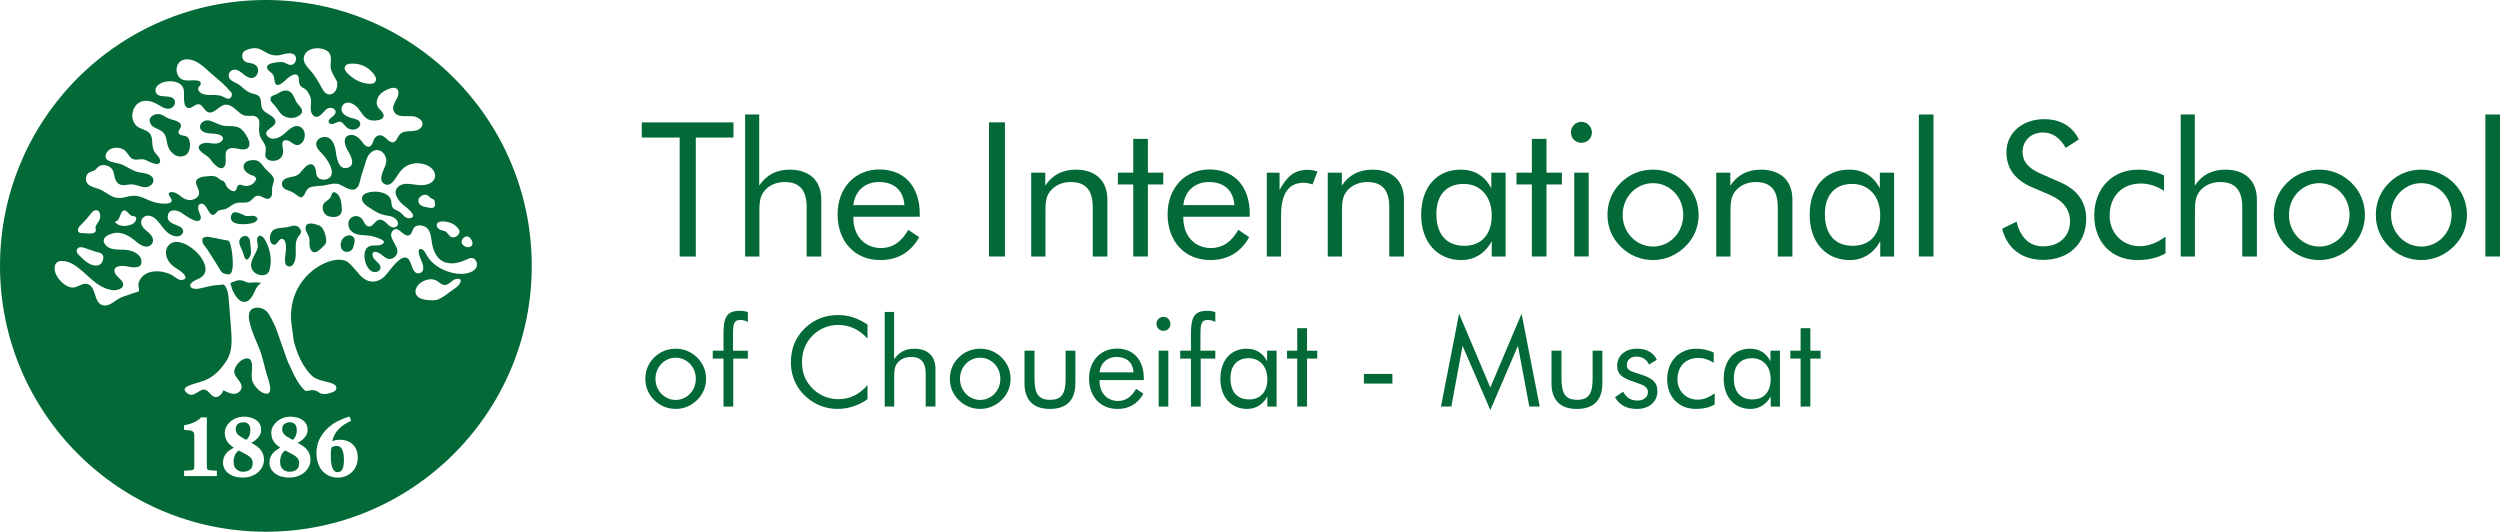 <svg version="1.1" id="Layer_1" xmlns="http://www.w3.org/2000/svg" xmlns:xlink="http://www.w3.org/1999/xlink" x="0px" y="0px"
	 viewBox="0 0 199.904 42.52" enable-background="new 0 0 199.904 42.52" xml:space="preserve">
<g>
	<g>
		<path fill="#026937" d="M54.347,11h-3.03V9.785h7.335V11h-3.015v9.51h-1.29V11z"/>
		<path fill="#026937" d="M59.582,9.155h1.125v5.685c0.585-0.869,1.395-1.275,2.445-1.275c1.56,0,2.52,0.871,2.52,2.385v4.561h-1.17
			v-3.945c0-1.35-0.555-2.01-1.755-2.01c-0.675,0-1.26,0.256-1.635,0.721c-0.39,0.479-0.39,1.035-0.39,1.77v3.465h-1.14V9.155z"/>
		<path fill="#026937" d="M68.236,17.33c0,0.029,0,0.074,0,0.105c0,1.454,0.93,2.399,2.22,2.399c0.9,0,1.62-0.479,2.175-1.455
			l0.87,0.585c-0.675,1.215-1.725,1.83-3.105,1.83c-2.04,0-3.42-1.471-3.42-3.66c0-2.115,1.395-3.584,3.345-3.584
			c1.965,0,3.225,1.334,3.225,3.555c0,0.074,0,0.149,0,0.225H68.236z M70.276,14.555c-1.095,0-1.92,0.705-2.04,1.846h4.08
			C72.241,15.215,71.491,14.555,70.276,14.555z"/>
		<path fill="#026937" d="M79.082,9.785h1.275V20.51h-1.275V9.785z"/>
		<path fill="#026937" d="M82.457,13.805h1.125v1.035c0.584-0.869,1.395-1.275,2.445-1.275c1.559,0,2.52,0.871,2.52,2.385v4.561
			h-1.17v-3.945c0-1.35-0.555-2.01-1.756-2.01c-0.674,0-1.26,0.256-1.635,0.721c-0.389,0.479-0.389,1.035-0.389,1.77v3.465h-1.141
			V13.805z"/>
		<path fill="#026937" d="M89.386,14.75v-0.945h1.23v-2.699h1.17v2.699h1.23v0.945h-1.23v5.76h-1.17v-5.76H89.386z"/>
		<path fill="#026937" d="M94.621,17.33c0,0.029,0,0.074,0,0.105c0,1.454,0.93,2.399,2.221,2.399c0.9,0,1.619-0.479,2.174-1.455
			l0.871,0.585c-0.676,1.215-1.725,1.83-3.105,1.83c-2.039,0-3.42-1.471-3.42-3.66c0-2.115,1.395-3.584,3.346-3.584
			c1.965,0,3.225,1.334,3.225,3.555c0,0.074,0,0.149,0,0.225H94.621z M96.662,14.555c-1.096,0-1.92,0.705-2.041,1.846h4.08
			C98.626,15.215,97.876,14.555,96.662,14.555z"/>
		<path fill="#026937" d="M101.296,13.805h1.02V15.2c0.6-1.14,1.23-1.62,2.25-1.62c0.27,0,0.525,0.045,0.779,0.135l-0.391,1.035
			c-0.254-0.09-0.494-0.135-0.705-0.135c-1.215,0-1.814,0.869-1.814,2.625v3.27h-1.139V13.805z"/>
		<path fill="#026937" d="M106.171,13.805h1.125v1.035c0.584-0.869,1.395-1.275,2.443-1.275c1.561,0,2.521,0.871,2.521,2.385v4.561
			h-1.17v-3.945c0-1.35-0.557-2.01-1.756-2.01c-0.676,0-1.26,0.256-1.635,0.721c-0.391,0.479-0.391,1.035-0.391,1.77v3.465h-1.139
			V13.805z"/>
		<path fill="#026937" d="M120.39,20.51h-1.109v-1.215c-0.541,0.975-1.395,1.5-2.43,1.5c-1.92,0-3.211-1.426-3.211-3.615
			c0-2.25,1.275-3.615,3.15-3.615c1.125,0,1.949,0.511,2.459,1.5v-1.26h1.141V20.51z M117.046,14.705
			c-1.381,0-2.191,0.885-2.191,2.415c0,1.62,0.811,2.534,2.236,2.534c1.35,0,2.189-0.885,2.189-2.43
			C119.281,15.665,118.335,14.705,117.046,14.705z"/>
		<path fill="#026937" d="M121.261,14.75v-0.945h1.229v-2.699h1.17v2.699h1.23v0.945h-1.23v5.76h-1.17v-5.76H121.261z"/>
		<path fill="#026937" d="M126.451,9.74c0.465,0,0.84,0.391,0.84,0.855s-0.375,0.824-0.84,0.824s-0.84-0.359-0.84-0.84
			C125.611,10.115,125.986,9.74,126.451,9.74z M125.88,13.805h1.154v6.705h-1.154V13.805z"/>
		<path fill="#026937" d="M129.599,14.615c0.691-0.69,1.59-1.051,2.58-1.051s1.875,0.375,2.58,1.065
			c0.691,0.675,1.066,1.575,1.066,2.55s-0.375,1.86-1.066,2.535c-0.705,0.689-1.604,1.08-2.58,1.08c-0.99,0-1.889-0.375-2.58-1.064
			c-0.705-0.705-1.064-1.576-1.064-2.551S128.894,15.305,129.599,14.615z M132.179,19.715c1.336,0,2.416-1.109,2.416-2.535
			c0-1.425-1.08-2.535-2.416-2.535c-1.35,0-2.43,1.11-2.43,2.535C129.75,18.605,130.845,19.715,132.179,19.715z"/>
		<path fill="#026937" d="M137.234,13.805h1.125v1.035c0.586-0.869,1.396-1.275,2.445-1.275c1.561,0,2.52,0.871,2.52,2.385v4.561
			h-1.17v-3.945c0-1.35-0.555-2.01-1.754-2.01c-0.676,0-1.26,0.256-1.635,0.721c-0.391,0.479-0.391,1.035-0.391,1.77v3.465h-1.141
			V13.805z"/>
		<path fill="#026937" d="M151.455,20.51h-1.109v-1.215c-0.541,0.975-1.396,1.5-2.432,1.5c-1.92,0-3.209-1.426-3.209-3.615
			c0-2.25,1.275-3.615,3.15-3.615c1.125,0,1.949,0.511,2.459,1.5v-1.26h1.141V20.51z M148.109,14.705
			c-1.379,0-2.189,0.885-2.189,2.415c0,1.62,0.811,2.534,2.234,2.534c1.352,0,2.191-0.885,2.191-2.43
			C150.345,15.665,149.4,14.705,148.109,14.705z"/>
		<path fill="#026937" d="M153.435,9.155h1.17V20.51h-1.17V9.155z"/>
		<path fill="#026937" d="M166.814,17.495c0,1.965-1.365,3.284-3.436,3.284c-1.693,0-2.879-0.899-3.283-2.489l1.154-0.57
			c0.314,1.306,1.051,1.979,2.129,1.979c1.291,0,2.146-0.824,2.146-1.994c0-0.96-0.555-1.665-1.666-2.145l-1.305-0.556
			c-1.424-0.601-2.115-1.53-2.115-2.835c0-1.5,1.23-2.64,3.016-2.64c1.289,0,2.25,0.555,2.775,1.62l-1.051,0.675
			c-0.465-0.81-1.051-1.229-1.814-1.229c-0.961,0-1.635,0.645-1.635,1.56c0,0.765,0.465,1.305,1.439,1.725l1.529,0.675
			C166.109,15.154,166.814,16.145,166.814,17.495z"/>
		<path fill="#026937" d="M173.16,20.255c-0.615,0.36-1.381,0.54-2.25,0.54c-2.086,0-3.451-1.455-3.451-3.57
			c0-2.189,1.486-3.66,3.496-3.66c0.75,0,1.469,0.166,2.084,0.465v1.23c-0.57-0.375-1.199-0.585-1.859-0.585
			c-1.471,0-2.49,0.99-2.49,2.58c0,1.351,1.006,2.43,2.4,2.43c0.719,0,1.365-0.255,2.07-0.765V20.255z"/>
		<path fill="#026937" d="M174.375,9.155h1.125v5.685c0.584-0.869,1.395-1.275,2.443-1.275c1.561,0,2.521,0.871,2.521,2.385v4.561
			h-1.17v-3.945c0-1.35-0.557-2.01-1.756-2.01c-0.676,0-1.26,0.256-1.635,0.721c-0.391,0.479-0.391,1.035-0.391,1.77v3.465h-1.139
			V9.155z"/>
		<path fill="#026937" d="M182.878,14.615c0.691-0.69,1.59-1.051,2.58-1.051s1.875,0.375,2.58,1.065
			c0.689,0.675,1.064,1.575,1.064,2.55s-0.375,1.86-1.064,2.535c-0.705,0.689-1.605,1.08-2.58,1.08c-0.99,0-1.889-0.375-2.58-1.064
			c-0.705-0.705-1.064-1.576-1.064-2.551S182.173,15.305,182.878,14.615z M185.458,19.715c1.336,0,2.416-1.109,2.416-2.535
			c0-1.425-1.08-2.535-2.416-2.535c-1.35,0-2.43,1.11-2.43,2.535C183.029,18.605,184.125,19.715,185.458,19.715z"/>
		<path fill="#026937" d="M191.039,14.615c0.689-0.69,1.59-1.051,2.58-1.051s1.875,0.375,2.58,1.065
			c0.689,0.675,1.064,1.575,1.064,2.55s-0.375,1.86-1.064,2.535c-0.705,0.689-1.605,1.08-2.58,1.08c-0.99,0-1.891-0.375-2.58-1.064
			c-0.705-0.705-1.064-1.576-1.064-2.551S190.333,15.305,191.039,14.615z M193.619,19.715c1.334,0,2.414-1.109,2.414-2.535
			c0-1.425-1.08-2.535-2.414-2.535c-1.35,0-2.43,1.11-2.43,2.535C191.189,18.605,192.283,19.715,193.619,19.715z"/>
		<path fill="#026937" d="M198.734,9.155h1.17V20.51h-1.17V9.155z"/>
		<path fill="#026937" d="M52.312,28.582c0.46-0.46,1.06-0.699,1.719-0.699s1.249,0.25,1.719,0.709
			c0.46,0.449,0.709,1.049,0.709,1.699c0,0.649-0.25,1.239-0.709,1.689c-0.47,0.459-1.069,0.719-1.719,0.719
			c-0.66,0-1.259-0.25-1.719-0.709c-0.47-0.47-0.709-1.05-0.709-1.699C51.602,29.641,51.842,29.041,52.312,28.582z M54.031,31.98
			c0.889,0,1.609-0.74,1.609-1.689s-0.72-1.689-1.609-1.689c-0.9,0-1.619,0.74-1.619,1.689S53.141,31.98,54.031,31.98z"/>
		<path fill="#026937" d="M57.852,28.672h-0.859v-0.63h0.859v-1.289c0-1.339,0.22-1.899,1.289-1.899c0.23,0,0.45,0.03,0.66,0.101
			v0.79c-0.2-0.111-0.399-0.16-0.6-0.16c-0.57,0-0.589,0.409-0.589,1.27v1.188H59.8v0.63h-1.169v3.838h-0.779V28.672z"/>
		<path fill="#026937" d="M66.99,25.983c-0.75,0-1.509,0.319-2.039,0.87c-0.55,0.568-0.819,1.269-0.819,2.108
			c0,0.659,0.16,1.22,0.49,1.688c0.569,0.811,1.439,1.27,2.408,1.27c0.9,0,1.689-0.369,2.339-1.129v1.129
			c-0.709,0.51-1.539,0.779-2.409,0.779c-0.759,0-1.489-0.229-2.109-0.659c-1.039-0.72-1.609-1.799-1.609-3.068
			c0-1.109,0.37-1.999,1.119-2.729c0.73-0.7,1.609-1.05,2.659-1.05c0.85,0,1.609,0.26,2.349,0.77v1.109
			C68.679,26.323,67.919,25.983,66.99,25.983z"/>
		<path fill="#026937" d="M70.742,24.943h0.75v3.789c0.39-0.58,0.929-0.85,1.629-0.85c1.04,0,1.679,0.579,1.679,1.588v3.039h-0.78
			v-2.629c0-0.898-0.37-1.339-1.169-1.339c-0.45,0-0.839,0.17-1.089,0.479c-0.26,0.32-0.26,0.689-0.26,1.18v2.309h-0.759V24.943z"/>
		<path fill="#026937" d="M76.661,28.582c0.46-0.46,1.059-0.699,1.719-0.699s1.248,0.25,1.719,0.709
			c0.459,0.449,0.709,1.049,0.709,1.699c0,0.649-0.25,1.239-0.709,1.689c-0.471,0.459-1.07,0.719-1.719,0.719
			c-0.66,0-1.259-0.25-1.719-0.709c-0.47-0.47-0.709-1.05-0.709-1.699C75.952,29.641,76.191,29.041,76.661,28.582z M78.38,31.98
			c0.889,0,1.609-0.74,1.609-1.689s-0.721-1.689-1.609-1.689c-0.9,0-1.619,0.74-1.619,1.689S77.49,31.98,78.38,31.98z"/>
		<path fill="#026937" d="M82.72,30.241c0,1.179,0.27,1.729,1.25,1.729c0.979,0,1.238-0.551,1.238-1.729v-2.199h0.781v2.608
			c0,1.35-0.701,2.049-2.039,2.049c-1.32,0-2.029-0.699-2.029-2.049v-2.608h0.799V30.241z"/>
		<path fill="#026937" d="M87.921,30.391c0,0.021,0,0.051,0,0.07c0,0.969,0.619,1.6,1.479,1.6c0.6,0,1.08-0.32,1.449-0.971
			l0.58,0.391c-0.451,0.81-1.15,1.219-2.07,1.219c-1.359,0-2.277-0.979-2.277-2.438c0-1.41,0.93-2.389,2.229-2.389
			c1.309,0,2.148,0.889,2.148,2.368c0,0.05,0,0.1,0,0.149H87.921z M89.279,28.542c-0.729,0-1.279,0.47-1.357,1.229h2.717
			C90.589,28.982,90.089,28.542,89.279,28.542z"/>
		<path fill="#026937" d="M93.031,25.334c0.311,0,0.561,0.26,0.561,0.569s-0.25,0.55-0.561,0.55s-0.561-0.24-0.561-0.56
			C92.47,25.584,92.72,25.334,93.031,25.334z M92.65,28.042h0.771v4.468H92.65V28.042z"/>
		<path fill="#026937" d="M95.23,28.672h-0.859v-0.63h0.859v-1.289c0-1.339,0.221-1.899,1.289-1.899c0.23,0,0.451,0.03,0.66,0.101
			v0.79c-0.199-0.111-0.398-0.16-0.6-0.16c-0.568,0-0.59,0.409-0.59,1.27v1.188h1.189v0.63h-1.168v3.838H95.23V28.672z"/>
		<path fill="#026937" d="M102.078,32.51h-0.738V31.7c-0.361,0.649-0.93,0.999-1.619,0.999c-1.279,0-2.139-0.949-2.139-2.408
			c0-1.499,0.848-2.408,2.098-2.408c0.75,0,1.299,0.34,1.639,0.999v-0.84h0.76V32.51z M99.849,28.643
			c-0.92,0-1.459,0.589-1.459,1.608c0,1.079,0.539,1.688,1.488,1.688c0.9,0,1.461-0.589,1.461-1.619
			C101.339,29.281,100.708,28.643,99.849,28.643z"/>
		<path fill="#026937" d="M102.912,28.672v-0.63h0.818v-1.799h0.779v1.799h0.82v0.63h-0.82v3.838h-0.779v-3.838H102.912z"/>
		<path fill="#026937" d="M111.339,29.901v0.77h-2.279v-0.77H111.339z"/>
		<path fill="#026937" d="M116.949,27.652l-0.898,4.857h-0.83l1.449-7.426l2.498,5.906l2.5-5.906l1.449,7.426h-0.83l-0.91-4.857
			l-2.209,5.137L116.949,27.652z"/>
		<path fill="#026937" d="M124.859,30.241c0,1.179,0.271,1.729,1.25,1.729c0.98,0,1.24-0.551,1.24-1.729v-2.199h0.779v2.608
			c0,1.35-0.699,2.049-2.039,2.049c-1.32,0-2.029-0.699-2.029-2.049v-2.608h0.799V30.241z"/>
		<path fill="#026937" d="M129.791,31.32c0.25,0.48,0.629,0.709,1.139,0.709s0.84-0.279,0.84-0.669c0-0.34-0.23-0.52-0.699-0.68
			c-1.1-0.38-1.76-0.569-1.76-1.449c0-0.779,0.629-1.349,1.58-1.349c0.77,0,1.348,0.319,1.588,0.889l-0.619,0.381
			c-0.18-0.41-0.551-0.641-1.02-0.641c-0.449,0-0.76,0.28-0.76,0.67c0,0.47,0.41,0.529,1.15,0.77c0.869,0.279,1.299,0.6,1.299,1.329
			c0,0.829-0.641,1.419-1.629,1.419c-0.83,0-1.41-0.31-1.76-0.939L129.791,31.32z"/>
		<path fill="#026937" d="M137.109,32.34c-0.41,0.24-0.92,0.359-1.5,0.359c-1.389,0-2.299-0.969-2.299-2.379
			c0-1.459,0.99-2.438,2.328-2.438c0.5,0,0.98,0.109,1.391,0.309v0.82c-0.381-0.25-0.801-0.39-1.24-0.39
			c-0.979,0-1.658,0.659-1.658,1.719c0,0.899,0.67,1.619,1.6,1.619c0.479,0,0.908-0.17,1.379-0.51V32.34z"/>
		<path fill="#026937" d="M142.328,32.51h-0.74V31.7c-0.359,0.649-0.93,0.999-1.619,0.999c-1.279,0-2.139-0.949-2.139-2.408
			c0-1.499,0.85-2.408,2.1-2.408c0.75,0,1.299,0.34,1.639,0.999v-0.84h0.76V32.51z M140.099,28.643c-0.92,0-1.459,0.589-1.459,1.608
			c0,1.079,0.539,1.688,1.488,1.688c0.9,0,1.459-0.589,1.459-1.619C141.587,29.281,140.958,28.643,140.099,28.643z"/>
		<path fill="#026937" d="M143.16,28.672v-0.63h0.82v-1.799h0.779v1.799h0.82v0.63h-0.82v3.838h-0.779v-3.838H143.16z"/>
	</g>
	<g>
		<path fill="#026937" d="M25.475,18.012c-0.27-0.1-0.928-0.313-1.031,0.113c-0.08,0.326,0.208,0.598,0.279,0.891
			c0.073,0.332-0.054,0.717,0.171,1.016c0.327,0.424,0.829-0.227,1.065-0.443c0.212-0.24,0.115-0.602,0.037-0.865
			C25.91,18.428,25.781,18.125,25.475,18.012"/>
		<path fill="#026937" d="M23.118,18.125c-0.393,0.127-0.863,0.041-1.222,0.244c-0.332,0.193-0.482,0.979-0.066,1.174
			c0.239,0.115,0.383-0.215,0.511-0.352c0.174-0.176,0.383-0.086,0.458,0.137c0.178,0.494-0.031,1.029-0.009,1.541
			c0.004,0.176,0.058,0.369,0.25,0.424c0.156,0.053,0.293-0.01,0.389-0.137c0.508-0.715-0.114-1.736,0.558-2.404
			c0.172-0.203,0.053-0.461-0.139-0.607C23.629,17.977,23.365,18.051,23.118,18.125"/>
		<path fill="#026937" d="M26.84,15.408c-0.228-0.127-0.309,0.074-0.364,0.262c-0.077,0.248-0.263,0.311-0.455,0.471
			c-0.375,0.291-0.236,0.918,0.163,1.121c0.534,0.201,1.202,0.1,1.15-0.58C27.295,16.242,27.276,15.65,26.84,15.408"/>
		<path fill="#026937" d="M23.287,7.41c-0.256-0.248-0.619-0.195-0.905-0.033c-0.149,0.082-0.287,0.174-0.454,0.229
			c-0.124,0.037-0.265,0.088-0.289,0.23c-0.074,0.285,0.255,0.482,0.396,0.682c0.198,0.26,0.349,0.566,0.637,0.746
			c0.447,0.271,1.142,0.229,1.46-0.234c0.102-0.303-0.176-0.547-0.348-0.752C23.576,8.012,23.526,7.654,23.287,7.41"/>
		<path fill="#026937" d="M28.191,18.896c-0.312-0.215-0.739,0.027-0.879,0.344c-0.114,0.275-0.114,0.689,0.195,0.848
			c0.271,0.143,0.66-0.016,0.739-0.314C28.315,19.504,28.49,19.098,28.191,18.896"/>
		<path fill="#026937" d="M20.635,18.924c-0.162,0.162-0.036,0.52-0.021,0.721c0.018,0.297-0.209,0.607-0.335,0.875
			c-0.156,0.311-0.289,0.672-0.131,1.012c0.229,0.486,1.092,0.707,1.379,0.15c0.248-0.82,0.104-1.666-0.288-2.422
			C21.148,19.088,20.881,18.682,20.635,18.924"/>
		<path fill="#026937" d="M20.198,17.838c0.208-0.059,0.575-0.299,0.272-0.502c-0.249-0.178-0.584,0.008-0.864-0.086
			c-0.276-0.102-0.944-0.535-1.107-0.059C18.188,18.088,19.709,17.969,20.198,17.838"/>
		<path fill="#026937" d="M19.225,10.27c-0.367-0.24-0.837-0.164-1.255-0.203c-0.433-0.043-0.762-0.295-1.168-0.414
			c-0.269-0.078-0.543-0.006-0.713,0.219c-0.158,0.205-0.118,0.453,0.087,0.607c0.447,0.33,1.098,0.076,1.542,0.389
			c0.284,0.207-0.004,0.479-0.234,0.564c-0.266,0.102-0.569,0.02-0.849-0.006c-0.466-0.047-1.048,0.234-0.571,0.684
			c0.164,0.156,0.356,0.275,0.536,0.408c0.147,0.109,0.246,0.26,0.36,0.406c0.215,0.273,0.821,0.885,1.051,0.246
			c0.141-0.398-0.188-1.078,0.329-1.285c0.447-0.184,0.958,0.213,1.399,0C20.318,11.592,19.54,10.479,19.225,10.27"/>
		<path fill="#026937" d="M14.451,10.793c-0.272-0.104-0.184-0.324-0.064-0.502c0.132-0.199,0.114-0.385-0.095-0.52
			c-0.214-0.148-0.5-0.176-0.743-0.273c-0.231-0.08-0.418-0.25-0.654-0.334c-0.396-0.154-1.043,0.1-0.906,0.607
			c0.118,0.449,0.638,0.498,0.963,0.734c0.428,0.314,0.325,0.885,0.526,1.311c0.192,0.41,0.625,0.793,1.111,0.68
			c0.436-0.043,0.611-0.521,0.603-0.9c0-0.199-0.028-0.43-0.167-0.594C14.882,10.826,14.649,10.867,14.451,10.793"/>
		<path fill="#026937" d="M19.709,22.561c-0.153-0.061-0.294-0.143-0.468-0.152c-0.293-0.02-0.563,0.107-0.825,0.236
			c0,0,0.053,0.148,0.067,0.205c0.056,0.289,0.208,0.584,0.375,0.826c0.166,0.24,0.414,0.504,0.731,0.463
			c0.296-0.037,0.482-0.285,0.62-0.52c0.15-0.271,0.238-0.578,0.449-0.805c0.074-0.088,0.15-0.15,0.242-0.189
			c0.019,0.004-0.356-0.061-0.567-0.047C20.11,22.584,19.925,22.646,19.709,22.561"/>
		<path fill="#026937" d="M18.58,20.441c-0.008-0.201-0.038-0.402-0.085-0.59c-0.043-0.176-0.06-0.367-0.155-0.523
			c-0.072-0.135-0.245-0.113-0.376-0.135c-0.19-0.035-0.378-0.09-0.575-0.119c-0.428-0.066-0.844-0.25-1.155-0.045
			c-0.064,0.029-0.088,0.332,0.014,0.475c0.098,0.145,0.211,0.275,0.308,0.412c0.217,0.334,0.424,0.662,0.635,0.994
			c0.105,0.162,0.212,0.328,0.31,0.498c0.074,0.137,0.15,0.281,0.273,0.383c0.114,0.088,0.261,0.129,0.408,0.141
			c0.063,0.006,0.134,0.02,0.195-0.014C18.74,21.752,18.58,20.441,18.58,20.441"/>
		<path fill="#026937" d="M19.271,19.012c-0.346,0.365,0.056,0.832,0.167,1.207c0.033,0.109,0.168,0.697,0.369,0.506
			c0.382-0.258,0.245-0.779,0.212-1.158c-0.014-0.219-0.014-0.469-0.192-0.621C19.659,18.818,19.407,18.859,19.271,19.012"/>
		<path fill="#026937" d="M34.703,16.561c-0.146,0.127-0.381,0.043-0.556,0.014c-0.28-0.045-0.643-0.129-0.692-0.467
			c-0.051-0.307,0.301-0.557,0.587-0.535c0.19,0.012,0.283,0.172,0.423,0.273c0.102,0.074,0.294,0.09,0.294,0.258
			C34.76,16.258,34.853,16.445,34.703,16.561 M9.168,17.734c0.408-0.053,0.386-0.561,0.604-0.814
			c0.271-0.324,0.529,0.275,0.769,0.344c0.169,0.035,0.396,0.018,0.348,0.256c-0.044,0.26-0.267,0.414-0.502,0.477
			C9.977,18.117,9.45,18.104,9.168,17.734 M37.525,21.801c-0.841,0.273-1.892-0.049-2.6-0.529c-0.302-0.211-0.572-0.477-0.761-0.789
			c-0.116-0.195-0.219-0.488-0.461-0.555c-0.446-0.123-0.115,0.672-0.043,0.83c0.124,0.281,0.366,0.875-0.03,1.059
			c-0.495,0.219-0.665-0.426-0.783-0.758c-0.488-1.377-1.694,0.674-2.118,1.068c-0.464,0.426-1.079,0.537-1.617,0.164
			c-0.501-0.371-0.796-0.945-1.292-1.324c-1.102-0.848-5.123,1.064-4.482,5.174c0.067,0.436,0.114,0.799,0.15,1.113
			c0.383,1.596,1.137,2.543,1.541,2.867c0.585,0.477,1.931,0.365,1.865,0.939c-0.023,0.223-0.282,0.291-0.412,0.338
			c-0.129,0.047-0.554,0.205-0.908,0.035c-0.6-0.498-0.996-0.029-1.209-0.221c-0.474-0.428-0.872-1.207-1.273-2.139
			c0.045,0.32-0.967-2.742-1.077-2.951c-0.212-0.391-0.376-0.873-0.673-1.201c-0.257-0.287-0.762-0.408-1.122-0.246
			c-0.44,0.207-0.336,0.838-0.234,1.207c0.168,0.691,0.484,1.336,0.749,1.996c0.292,0.729,0.409,1.492,0.647,2.229
			c0.096,0.283,0.563,1.584-0.234,1.348c-0.335-0.09-0.638-0.408-0.827-0.691c-0.206-0.309-0.212-0.643-0.182-1.006
			c0.015-0.316,0.12-1.121-0.4-1.104c-0.411,0.006-0.91,0.533-0.993,0.926c-0.114,0.5,0.495,0.809,0.568,1.275
			c0.047,0.307-0.209,0.588-0.514,0.627c-0.337,0.045-0.645-0.139-0.94-0.268c-0.099,0.289-0.42,0.652-0.762,0.5
			c-0.268-0.123-0.383-0.422-0.665-0.537c-0.51-0.191-0.958,0.852-1.594,0.141c-0.45-0.512,1.118-0.654,1.784-1.014
			c0.619-0.322,1.093-0.854,1.471-1.426c0.403-0.609,0.451-1.354,0.414-2.066c-0.041-0.832-0.128-1.654-0.188-2.49
			c-0.038-0.529-0.038-1.156-0.416-1.57c-0.281,0.035-0.568,0.035-0.849,0.082c-0.325,0.047-0.645,0.137-0.967,0.207
			c-0.242,0.055-0.58,0.115-0.795-0.049c-0.222-0.178,0.031-0.404,0.196-0.51c0.245-0.15,0.545-0.221,0.741-0.43
			c0.237-0.246,0.245-0.592,0.141-0.896c-0.22-0.637-0.75-1.162-1.317-1.508c-0.453-0.271-1.146-0.496-1.558-0.043
			c-0.424,0.451-0.197,1.174,0.217,1.557c0.233,0.229,0.551,0.377,0.814,0.59c0.193,0.16,0.529,0.506,0.108,0.621
			c-0.319,0.096-0.602-0.197-0.846-0.352c-0.305-0.18-0.661-0.275-1.01-0.318c-0.59-0.061-1.254,0.098-1.563,0.629
			c-0.094,0.15-0.169,0.342-0.148,0.521c0.019,0.125,0.109,0.313,0.017,0.432c-0.077,0.084-0.251,0.088-0.349,0.129
			c-0.26,0.102-0.681,0.236-0.785,0.27c-0.337,0.102-0.573,0.27-0.853,0.467c-0.491,0.35-1.054,0.451-1.349-0.18
			c-0.204-0.432-0.284-1.307-0.937-1.277c-0.349,0.008-0.619,0.285-0.964,0.299c-0.286,0.01-0.55-0.139-0.761-0.299
			c-0.386-0.311-0.794-0.852-0.71-1.379c0.11-0.68,1.012-0.445,1.412-0.213c0.629,0.348,1.111,0.895,1.663,1.346
			c0.425,0.352,0.912,0.652,1.468,0.746c0.331,0.057,1.07-0.064,0.904-0.568c-0.12-0.338-0.539-0.498-0.649-0.844
			c-0.181-0.59,0.663-0.545,0.989-0.482c0.353,0.074,1.121,0.232,1.146-0.326c0.029-0.6-0.602-0.9-1.115-0.979
			c-0.592-0.09-1.399,0.105-1.803-0.471c-0.43-0.611,0.611-0.934,1.043-0.912c0.341,0.021,0.668,0.15,0.953,0.332
			c0.282,0.17,0.498,0.404,0.771,0.58c0.251,0.164,0.589,0.287,0.862,0.1c0.202-0.139,0.263-0.396,0.175-0.615
			c-0.164-0.43-0.694-0.592-0.87-1.014c-0.112-0.266,0.006-0.572,0.266-0.695c0.29-0.135,0.604-0.004,0.83,0.189
			c0.467,0.404,0.707,1.055,1.31,1.314c0.265,0.119,0.679,0.17,0.86-0.119c0.155-0.238-0.031-0.479-0.25-0.578
			c-0.333-0.176-0.946-0.279-0.93-0.762c0.015-0.609,0.586-0.609,1.014-0.383c0.255,0.141,1.329,1.029,1.595,0.592
			c0.119-0.209-0.08-0.506-0.141-0.703c-0.069-0.207-0.061-0.592,0.26-0.561c0.429,0.037,0.545,1.01,0.96,0.881
			c0.158-0.051,0.218-0.244,0.363-0.32c0.137-0.07,0.299-0.074,0.446-0.105c0.346-0.063,0.542-0.326,0.844-0.455
			c0.313-0.148,0.624-0.061,0.951-0.102c0.326-0.031,0.438-0.268,0.667-0.443c0.292-0.232,0.558,0.006,0.832,0.115
			c0.255,0.104,0.484-0.008,0.538-0.275c0.053-0.244-0.028-0.5,0.058-0.748c0.097-0.305,0.187-0.527-0.037-0.803
			c-0.203-0.244-0.469-0.42-0.658-0.674c-0.166-0.223-0.33-0.467-0.613-0.535c-0.356-0.082-1.025,0.025-1.012,0.502
			c0.009,0.32,0.302,0.539,0.578,0.66c0.114,0.047,0.253,0.047,0.334,0.156c0.041,0.057,0.128,0.104,0.092,0.189
			c-0.122,0.354-0.508,0.576-0.877,0.541c-0.164-0.021-0.341-0.154-0.512-0.08c-0.166,0.072-0.126,0.256-0.21,0.389
			c-0.184,0.285-0.582-0.049-0.719-0.217c-0.112-0.139-0.137-0.336-0.268-0.461c-0.042-0.045-0.302-0.094-0.373-0.207
			c-0.324-0.303-0.653-0.221-1.087-0.189c-0.331,0.023-0.854,0.15-0.75,0.582c0.097,0.379,0.462,0.787,0.029,1.121
			c-0.337,0.275-0.784,0.229-1.124-0.01c-0.278-0.203-0.561-0.488-0.938-0.432c-0.32,0.047-0.072,0.348,0.015,0.484
			c0.227,0.361-0.201,0.436-0.474,0.436c-0.405,0-0.811-0.08-1.193-0.236c-0.307-0.127-0.607-0.283-0.937-0.361
			c-0.34-0.08-0.643-0.021-0.978,0.059c-0.409,0.104-0.766,0.127-1.156-0.064c-0.317-0.16-0.592-0.385-0.917-0.531
			c-0.307-0.133-0.722-0.182-0.967-0.418c-0.192-0.182-0.223-0.49-0.114-0.723c0.152-0.338,0.552-0.25,0.762-0.508
			c0.205-0.254,0.421-0.354,0.754-0.289c0.303,0.064,0.524,0.232,0.625,0.527c0.08,0.258,0.08,0.529,0.234,0.768
			c0.217,0.334,0.588,0.32,0.937,0.254c0.365-0.066,0.638,0.027,0.98,0.141c0.297,0.09,0.61,0.1,0.859-0.111
			c0.159-0.129,0.243-0.371,0.138-0.564c-0.179-0.338-0.729-0.391-1.069-0.449c-0.619-0.1-1.042-0.543-1.64-0.703
			c-0.378-0.102-1.231-0.146-1.043-0.744c0.209-0.633,1.178-0.658,1.582-0.24c0.208,0.211,0.335,0.578,0.651,0.648
			c0.274,0.066,0.554-0.053,0.834,0.012c0.21,0.045,1.147,0.65,1.257,0.188c0.068-0.314-0.245-0.521-0.4-0.748
			c-0.183-0.256-0.208-0.561-0.22-0.863c-0.016-0.297-0.068-0.594-0.321-0.781c-0.266-0.197-0.614-0.238-0.879-0.441
			c-0.487-0.396-0.516-1.164-0.137-1.645c0.449-0.572,1.146-0.463,1.718-0.15c0.288,0.162,0.62,0.416,0.975,0.375
			c0.279-0.041,0.501-0.305,0.461-0.576c-0.085-0.533-0.922-0.338-1.279-0.484c-0.312-0.141-0.36-0.498-0.147-0.752
			c0.199-0.221,0.51-0.334,0.804-0.367c0.546-0.063,1.223,0.076,1.331,0.697c0.061,0.334-0.132,1.375,0.383,1.432
			c0.298,0.027,0.499-0.318,0.796-0.305c0.248,0.018,0.383,0.289,0.528,0.457c0.543,0.617,1.045-0.334,1.569-0.416
			c0.696-0.104,1.046,0.799,1.7,0.883c0.292,0.039,0.685-0.092,0.917,0.156c0.173,0.168,0.154,0.457,0.137,0.68
			c-0.028,0.336-0.028,0.643,0.135,0.939c0.139,0.27,0.364,0.498,0.39,0.813c0.019,0.27-0.139,0.602,0.072,0.832
			c0.2,0.213,0.584,0.217,0.847,0.123c0.324-0.123,0.48-0.404,0.468-0.736c-0.002-0.219-0.105-0.463-0.049-0.682
			c0.085-0.283,0.464-0.172,0.636-0.043c0.211,0.146,0.43,0.336,0.702,0.225c0.494-0.203,0.6-0.998,0.204-1.336
			c-0.483-0.42-1.023,0.117-1.372,0.439c-0.32,0.303-0.994,0.652-1.374,0.221c-0.429-0.494,0.626-0.697,0.64-1.125
			c0.015-0.482-0.773-0.654-1.006-0.99c-0.181-0.258-0.11-0.555-0.19-0.838c-0.066-0.291-0.306-0.379-0.57-0.438
			c-0.378-0.096-0.607-0.254-0.887-0.52c-0.22-0.213-0.464-0.322-0.733-0.459c-0.237-0.127-0.428-0.348-0.33-0.629
			c0.097-0.271,0.382-0.381,0.64-0.295c0.432,0.146,0.847,0.82,1.359,0.596c0.241-0.109,0.37-0.42,0.321-0.672
			c-0.044-0.252-0.268-0.4-0.499-0.451c-0.255-0.053-0.547-0.064-0.686-0.311c-0.123-0.219-0.108-0.553,0.135-0.697
			c0.254-0.148,0.638-0.234,0.926-0.205c0.349,0.051,0.619,0.273,0.915,0.416c0.345,0.166,0.713,0.201,1.078,0.107
			c0.292-0.074,0.651-0.191,0.946-0.057c0.278,0.131,0.278,0.471,0.12,0.697c-0.162,0.236-0.434,0.193-0.657,0.07
			c-0.299-0.174-0.485-0.141-0.816-0.1c-0.213,0.035-0.697,0.086-0.742,0.359c-0.044,0.25,0.344,0.422,0.465,0.6
			c0.161,0.223,0.086,0.502,0.211,0.734c0.197,0.344,0.738-0.215,0.892-0.355c0.271-0.26,0.921-0.684,0.979-0.018
			c0.027,0.359,0.015,0.566,0.38,0.736c0.27,0.129,0.438,0.441,0.54,0.709c0.167,0.432-0.144,1.104,0.208,1.451
			c0.432,0.428,0.794-0.252,1.083-0.477c0.187-0.143,0.507-0.154,0.667,0.049c0.188,0.252-0.088,0.479-0.273,0.619
			c-0.117,0.086-0.296,0.236-0.203,0.396c0.059,0.117,0.205,0.15,0.328,0.117c0.264-0.076,0.506-0.309,0.755-0.086
			c0.106,0.1,0.269,0.307,0.333,0.355c0.263,0.213,0.584,0.248,0.866,0.084c0.227-0.143,0.329-0.436,0.085-0.615
			c-0.183-0.152-0.443-0.166-0.666-0.242c-0.377-0.127-0.847-0.416-0.651-0.881c0.178-0.432,0.651-0.367,0.979-0.145
			c0.411,0.266,0.568,0.771,0.952,1.063c0.279,0.217,0.654,0.229,0.997,0.158c0.396-0.08,0.537-0.359,0.251-0.682
			c-0.192-0.207-0.395-0.377-0.409-0.688c-0.003-0.254,0.112-0.506,0.28-0.699c0.253-0.281,1.39-0.902,1.462-0.156
			c0.051,0.52-0.636,1.016-0.367,1.531c0.322,0.619,1.201,0.256,1.727,0.432c0.235,0.078,0.54,0.256,0.561,0.529
			c0.026,0.281-0.248,0.5-0.49,0.559c-0.57,0.152-1.154-0.1-1.471,0.537c-0.134,0.258-0.293,0.547-0.629,0.357
			c-0.254-0.139-0.413-0.418-0.705-0.492c-0.311-0.078-0.534,0.166-0.629,0.428c-0.07,0.199-0.167,0.518-0.442,0.473
			c-0.266-0.049-0.426-0.365-0.589-0.547c-0.194-0.219-0.47-0.418-0.784-0.391c-0.737,0.072-0.462,0.881-0.216,1.279
			c0.228,0.375,0.646,1.178-0.062,1.352c-0.758,0.182-0.865-0.947-0.934-1.422c-0.084-0.529-0.387-1.186-1.057-1.027
			c-0.284,0.064-0.542,0.316-0.484,0.625c0.052,0.316,0.343,0.551,0.55,0.785c0.31,0.348,0.624,0.832,0.691,1.305
			c0.075,0.512-0.434,0.787-0.891,0.635c-0.346-0.115-0.351-0.428-0.392-0.732c-0.031-0.197-0.156-0.465-0.398-0.463
			c-0.383,0.012-0.675,0.529-0.923,0.764c-0.28,0.262-0.734,0.225-1.073,0.381c-0.175,0.076-0.317,0.217-0.312,0.426
			c0,0.277,0.206,0.424,0.454,0.508c0.337,0.113,0.572,0.26,0.852,0.479c0.27,0.213,0.452-0.008,0.554-0.256
			c0.114-0.27,0.267-0.445,0.569-0.502c0.342-0.066,0.689-0.051,1.037-0.119c0.372-0.072,0.735-0.201,1.113-0.072
			c0.296,0.107,0.544,0.32,0.849,0.396c0.802,0.217,0.782-0.713,0.962-1.219c0.128-0.373,0.244-0.74,0.355-1.115
			c0.09-0.277,0.243-0.541,0.497-0.695c0.576-0.348,1.143,0.232,1.101,0.805c-0.044,0.492-0.429,0.906-0.397,1.404
			c0.015,0.24,0.198,0.436,0.445,0.459c0.218,0.023,0.397-0.135,0.529-0.293c0.347-0.422,0.521-0.906,1.024-1.197
			c0.493-0.289,1.114-0.297,1.642-0.074c0.441,0.18,0.862,0.68,0.567,1.166c-0.23,0.385-0.803,0.457-1.208,0.422
			c-0.489-0.031-1.087-0.234-1.535,0.051c-0.656,0.43-0.167,1.125,0.253,1.504c0.155,0.139,1.213,0.879,0.671,1.072
			c-0.253,0.088-0.472-0.031-0.632-0.215c-0.191-0.219-0.347-0.322-0.611-0.432c-0.331-0.133-0.308-0.387-0.354-0.689
			c-0.042-0.281-0.234-0.473-0.478-0.592c-0.462-0.223-1.104-0.23-1.58-0.021c-0.303,0.139-0.366,0.465-0.164,0.729
			c0.183,0.244,0.473,0.385,0.726,0.557c0.304,0.199,0.622,0.379,0.991,0.443c0.293,0.063,0.631,0.076,0.856,0.295
			c0.182,0.166,0.311,0.488,0.032,0.643c-0.285,0.156-0.578-0.105-0.762-0.301c-0.208-0.205-0.474-0.391-0.761-0.189
			c-0.202,0.137-0.351,0.455-0.623,0.457c-0.276,0-0.404-0.336-0.516-0.525c-0.149-0.232-0.39-0.344-0.667-0.291
			c-0.51,0.111-0.609,0.715-0.325,1.09c0.432,0.564,1.208,0.346,1.819,0.523c0.173,0.059,1.25,0.32,0.727,0.621
			c-0.26,0.152-0.577,0.07-0.862,0.121c-0.308,0.043-0.492,0.285-0.532,0.574c-0.077,0.457,0.079,1.053,0.415,1.367
			c0.184,0.172,0.446,0.221,0.669,0.098c0.293-0.176,0.19-0.459-0.01-0.664c-0.188-0.189-0.432-0.355-0.451-0.65
			c-0.024-0.33,0.342-0.246,0.531-0.139c0.263,0.15,0.525,0.484,0.86,0.477c0.278-0.01,0.549-0.258,0.594-0.533
			c0.097-0.533-0.79-1.203-0.392-1.699c0.432-0.523,0.814,0.404,1.254,0.355c0.277-0.027,0.32-0.396,0.441-0.584
			c0.166-0.256,0.525-0.268,0.788-0.176c0.581,0.199,0.594,0.832,0.675,1.342c0.09,0.572,0.339,1.209,0.891,1.492
			c0.676,0.332,1.455,0.063,2.085-0.25c0.312-0.123,0.598,0.111,0.625,0.426C38.181,21.457,37.855,21.693,37.525,21.801
			 M35.91,23.387c0,0-0.612,0.508-1.013,0.596c-0.313,0.066-1.032,0.021-1.343-0.158c-0.313-0.178-0.391-0.451-0.291-0.727
			c0.132-0.381,0.533-0.65,0.929-0.736c0.206-0.055,0.423-0.041,0.625,0.037c0.198,0.082,0.335,0.242,0.521,0.334
			c0.392,0.201,0.652-0.172,0.947-0.359c0.138-0.086,0.616-0.178,0.553,0.125C36.749,22.893,36.203,23.166,35.91,23.387
			 M28.503,37.18c-0.068,0.186-0.171,0.359-0.306,0.51c-0.137,0.15-0.306,0.271-0.502,0.361c-0.197,0.09-0.428,0.137-0.687,0.137
			c-0.272,0-0.52-0.055-0.733-0.158c-0.212-0.105-0.39-0.248-0.537-0.426c-0.145-0.18-0.255-0.387-0.326-0.619
			c-0.072-0.23-0.109-0.479-0.109-0.742c0-0.449,0.092-0.85,0.273-1.188c0.183-0.332,0.409-0.623,0.676-0.859
			c0.266-0.236,0.55-0.428,0.848-0.564c0.294-0.145,0.564-0.248,0.802-0.314l0.049-0.012l0.124,0.344l-0.045,0.023
			c-0.175,0.078-0.345,0.168-0.504,0.27c-0.162,0.105-0.311,0.229-0.443,0.365c-0.133,0.137-0.249,0.299-0.343,0.48
			c-0.076,0.146-0.135,0.316-0.179,0.502c0.052-0.025,0.112-0.047,0.179-0.068c0.122-0.041,0.258-0.059,0.414-0.059
			c0.239,0,0.452,0.035,0.633,0.107c0.181,0.074,0.335,0.172,0.457,0.301c0.124,0.127,0.217,0.281,0.276,0.455
			c0.059,0.174,0.089,0.367,0.089,0.576C28.608,36.799,28.572,36.994,28.503,37.18 M24.701,37.307
			c-0.08,0.172-0.198,0.324-0.348,0.455c-0.148,0.131-0.327,0.234-0.535,0.309c-0.206,0.078-0.436,0.117-0.691,0.117
			c-0.225,0-0.434-0.029-0.626-0.082c-0.19-0.055-0.358-0.137-0.5-0.24c-0.141-0.105-0.254-0.238-0.333-0.379
			c-0.08-0.152-0.122-0.318-0.122-0.502c0-0.156,0.026-0.293,0.076-0.416c0.046-0.125,0.112-0.234,0.196-0.334
			c0.085-0.098,0.183-0.182,0.304-0.262c0.088-0.064,0.186-0.123,0.287-0.178c-0.226-0.15-0.4-0.314-0.519-0.486
			c-0.131-0.195-0.198-0.43-0.198-0.703c0-0.178,0.043-0.35,0.131-0.506c0.085-0.158,0.202-0.293,0.34-0.41
			c0.14-0.117,0.306-0.209,0.483-0.275c0.353-0.129,0.718-0.119,1.058-0.043c0.168,0.039,0.317,0.1,0.449,0.184
			s0.241,0.197,0.32,0.328c0.082,0.135,0.124,0.299,0.124,0.486c0,0.162-0.037,0.307-0.108,0.432
			c-0.07,0.121-0.154,0.223-0.249,0.311c-0.094,0.086-0.193,0.16-0.294,0.217c-0.055,0.029-0.104,0.055-0.143,0.074
			c0.122,0.066,0.244,0.139,0.36,0.215c0.126,0.082,0.24,0.178,0.339,0.285s0.177,0.232,0.234,0.371
			c0.059,0.141,0.089,0.303,0.089,0.484C24.826,36.953,24.783,37.135,24.701,37.307 M20.986,37.307
			c-0.084,0.172-0.2,0.324-0.349,0.455c-0.15,0.131-0.328,0.234-0.537,0.309c-0.206,0.078-0.437,0.117-0.69,0.117
			c-0.226,0-0.436-0.029-0.625-0.082c-0.192-0.055-0.359-0.137-0.502-0.24c-0.143-0.105-0.253-0.238-0.332-0.379
			c-0.079-0.152-0.12-0.318-0.12-0.502c0-0.15,0.023-0.291,0.071-0.416c0.049-0.127,0.116-0.236,0.201-0.334
			c0.081-0.098,0.18-0.182,0.3-0.262c0.089-0.064,0.188-0.123,0.29-0.178c-0.228-0.15-0.401-0.314-0.519-0.486
			c-0.134-0.195-0.2-0.43-0.2-0.703c0-0.178,0.045-0.35,0.133-0.506c0.084-0.158,0.199-0.293,0.339-0.41
			c0.142-0.117,0.302-0.209,0.484-0.275c0.353-0.129,0.721-0.119,1.058-0.043c0.167,0.039,0.319,0.1,0.449,0.184
			c0.131,0.084,0.24,0.195,0.322,0.328c0.079,0.135,0.12,0.299,0.12,0.486c0,0.162-0.035,0.307-0.106,0.432
			c-0.069,0.119-0.152,0.223-0.25,0.311c-0.096,0.088-0.192,0.16-0.293,0.217c-0.047,0.023-0.097,0.053-0.143,0.074
			c0.122,0.066,0.242,0.139,0.359,0.215c0.126,0.084,0.242,0.178,0.339,0.285c0.101,0.107,0.177,0.232,0.235,0.371
			c0.058,0.141,0.088,0.303,0.088,0.484C21.109,36.953,21.065,37.135,20.986,37.307 M17.345,38.068h-2.624v-0.428l0.549-0.035
			c0.104-0.006,0.175-0.031,0.212-0.068c0.023-0.025,0.052-0.092,0.052-0.248v-2.51c0-0.129-0.038-0.221-0.112-0.271
			c-0.084-0.059-0.211-0.096-0.374-0.107l-0.332-0.025v-0.367l0.043-0.01c0.088-0.014,0.188-0.039,0.303-0.068
			c0.117-0.031,0.24-0.07,0.362-0.125c0.124-0.051,0.244-0.113,0.354-0.182c0.111-0.066,0.206-0.143,0.281-0.227l0.019-0.02h0.46
			v3.912c0,0.156,0.027,0.223,0.052,0.248c0.036,0.037,0.107,0.063,0.21,0.068l0.543,0.035V38.068z M6.158,19.938
			c0.082-0.184,0.333-0.201,0.501-0.145c0.31,0.105,0.626,0.201,0.934,0.318c0.193,0.076,0.438,0.059,0.583,0.23
			c0.15,0.18,0.091,0.443-0.019,0.631c-0.238,0.412-0.772,0.27-1.104,0.061c-0.23-0.135-0.425-0.336-0.625-0.525
			C6.271,20.369,6.052,20.17,6.158,19.938 M6.612,17.838c0.205-0.199,0.386-0.422,0.567-0.646c0.131-0.174,0.325-0.457,0.595-0.371
			c0.212,0.076,0.258,0.35,0.235,0.545c-0.026,0.27-0.23,0.473-0.35,0.711c-0.074,0.158,0.103,0.398-0.099,0.518
			c-0.274,0.146-0.599,0.039-0.896,0.049c-0.152,0.01-0.397-0.01-0.428-0.199C6.198,18.195,6.459,17.994,6.612,17.838 M14.319,5.002
			c0.327-0.377,0.896-0.285,1.307-0.098c0.528,0.25,0.929,0.693,1.37,1.07c0.472,0.408,0.976,0.789,1.369,1.289
			c0.193,0.096,0.223,0.375,0.097,0.535c-0.158,0.209-0.435,0.025-0.609-0.059c-0.537-0.281-1.173-0.012-1.72-0.26
			c-0.204-0.102-0.413-0.379-0.202-0.57c0.144-0.129,0.19-0.375-0.03-0.438c-0.503-0.158-1.112,0.154-1.535-0.26
			C14.057,5.896,14.031,5.34,14.319,5.002 M24.299,4.563c0.158-0.779,1.304-0.865,1.864-0.492c0.391,0.25,0.296,0.76,0.271,1.15
			c-0.022,0.486,0.303,0.877,0.51,1.291c0.074,0.363-0.024,0.848-0.413,1.002c-0.39,0.154-0.64-0.166-0.795-0.475
			c-0.236-0.449-0.475-0.863-0.793-1.26C24.665,5.441,24.199,5.061,24.299,4.563 M27.613,5.281c0.132-0.205,0.404-0.193,0.619-0.193
			c0.577,0.006,1.142,0.246,1.522,0.674c0.167,0.195,0.411,0.469,0.27,0.746c-0.11,0.213-0.391,0.209-0.602,0.184
			c-0.595-0.049-1.135-0.355-1.569-0.762C27.685,5.77,27.447,5.52,27.613,5.281 M34.97,17.855c0.132-0.17,0.378-0.156,0.574-0.141
			c0.444,0.033,0.898,0.24,1.144,0.627c0.209,0.334-0.236,0.717-0.569,0.629c-0.201-0.068-0.268-0.275-0.418-0.404
			c-0.167-0.143-0.411-0.123-0.592-0.242C34.961,18.227,34.853,18.012,34.97,17.855 M37.577,19.023
			c0.179,0.172,0.322,0.518,0.068,0.682c-0.222,0.146-0.561,0.01-0.691-0.201C36.745,19.158,37.294,18.676,37.577,19.023 M21.26,0
			C9.518,0,0,9.518,0,21.258c0,11.738,9.518,21.26,21.26,21.26c11.743,0,21.26-9.521,21.26-21.26C42.52,9.518,33.003,0,21.26,0"/>
		<path fill="#026937" d="M26.897,35.656c-0.082,0-0.156,0.014-0.227,0.045c-0.065,0.023-0.119,0.049-0.17,0.09
			c-0.017,0.088-0.03,0.186-0.035,0.281c-0.011,0.107-0.015,0.211-0.015,0.32c0,0.189,0.009,0.373,0.026,0.539
			c0.017,0.164,0.048,0.314,0.091,0.438c0.04,0.125,0.099,0.221,0.171,0.287c0.068,0.066,0.16,0.1,0.269,0.1
			c0.162,0,0.283-0.074,0.363-0.225c0.087-0.164,0.132-0.42,0.132-0.768c0-0.334-0.048-0.611-0.14-0.818
			C27.276,35.75,27.124,35.656,26.897,35.656"/>
		<path fill="#026937" d="M22.74,34.75c0.056,0.057,0.121,0.109,0.201,0.156c0.075,0.053,0.157,0.102,0.256,0.152l0.215,0.119
			c0.082-0.072,0.154-0.164,0.217-0.285c0.066-0.129,0.103-0.293,0.103-0.479c0-0.232-0.05-0.4-0.154-0.5
			c-0.103-0.098-0.236-0.148-0.395-0.148c-0.181,0-0.331,0.047-0.446,0.139c-0.118,0.096-0.173,0.23-0.173,0.404
			c0,0.1,0.015,0.182,0.046,0.25C22.642,34.627,22.685,34.691,22.74,34.75"/>
		<path fill="#026937" d="M19.98,36.535c-0.073-0.061-0.152-0.117-0.242-0.168c-0.095-0.051-0.193-0.104-0.294-0.158l-0.361-0.188
			c-0.138,0.102-0.236,0.225-0.299,0.375c-0.07,0.162-0.104,0.34-0.104,0.535c0,0.26,0.07,0.451,0.217,0.586
			c0.145,0.135,0.328,0.205,0.547,0.205c0.216,0,0.401-0.059,0.549-0.168c0.143-0.109,0.216-0.287,0.216-0.529
			c0-0.104-0.021-0.197-0.062-0.277C20.104,36.67,20.047,36.598,19.98,36.535"/>
		<path fill="#026937" d="M23.696,36.535c-0.07-0.061-0.152-0.117-0.241-0.168c-0.094-0.051-0.192-0.104-0.292-0.158L22.8,36.021
			c-0.137,0.102-0.239,0.227-0.302,0.375c-0.066,0.162-0.101,0.34-0.101,0.535c0,0.26,0.071,0.451,0.215,0.586
			c0.146,0.135,0.329,0.205,0.548,0.205c0.219,0,0.401-0.059,0.548-0.168c0.145-0.109,0.217-0.287,0.217-0.529
			c0-0.104-0.022-0.197-0.064-0.277C23.821,36.67,23.765,36.598,23.696,36.535"/>
		<path fill="#026937" d="M19.023,34.75c0.058,0.059,0.123,0.111,0.202,0.156c0.074,0.053,0.157,0.102,0.253,0.152l0.215,0.119
			c0.083-0.072,0.156-0.164,0.219-0.285c0.068-0.131,0.104-0.293,0.104-0.479c0-0.232-0.052-0.4-0.154-0.5
			c-0.106-0.102-0.236-0.148-0.396-0.148c-0.178,0-0.33,0.047-0.449,0.139c-0.113,0.096-0.17,0.23-0.17,0.404
			c0,0.098,0.014,0.18,0.046,0.25C18.924,34.627,18.97,34.693,19.023,34.75"/>
	</g>
</g>
</svg>
